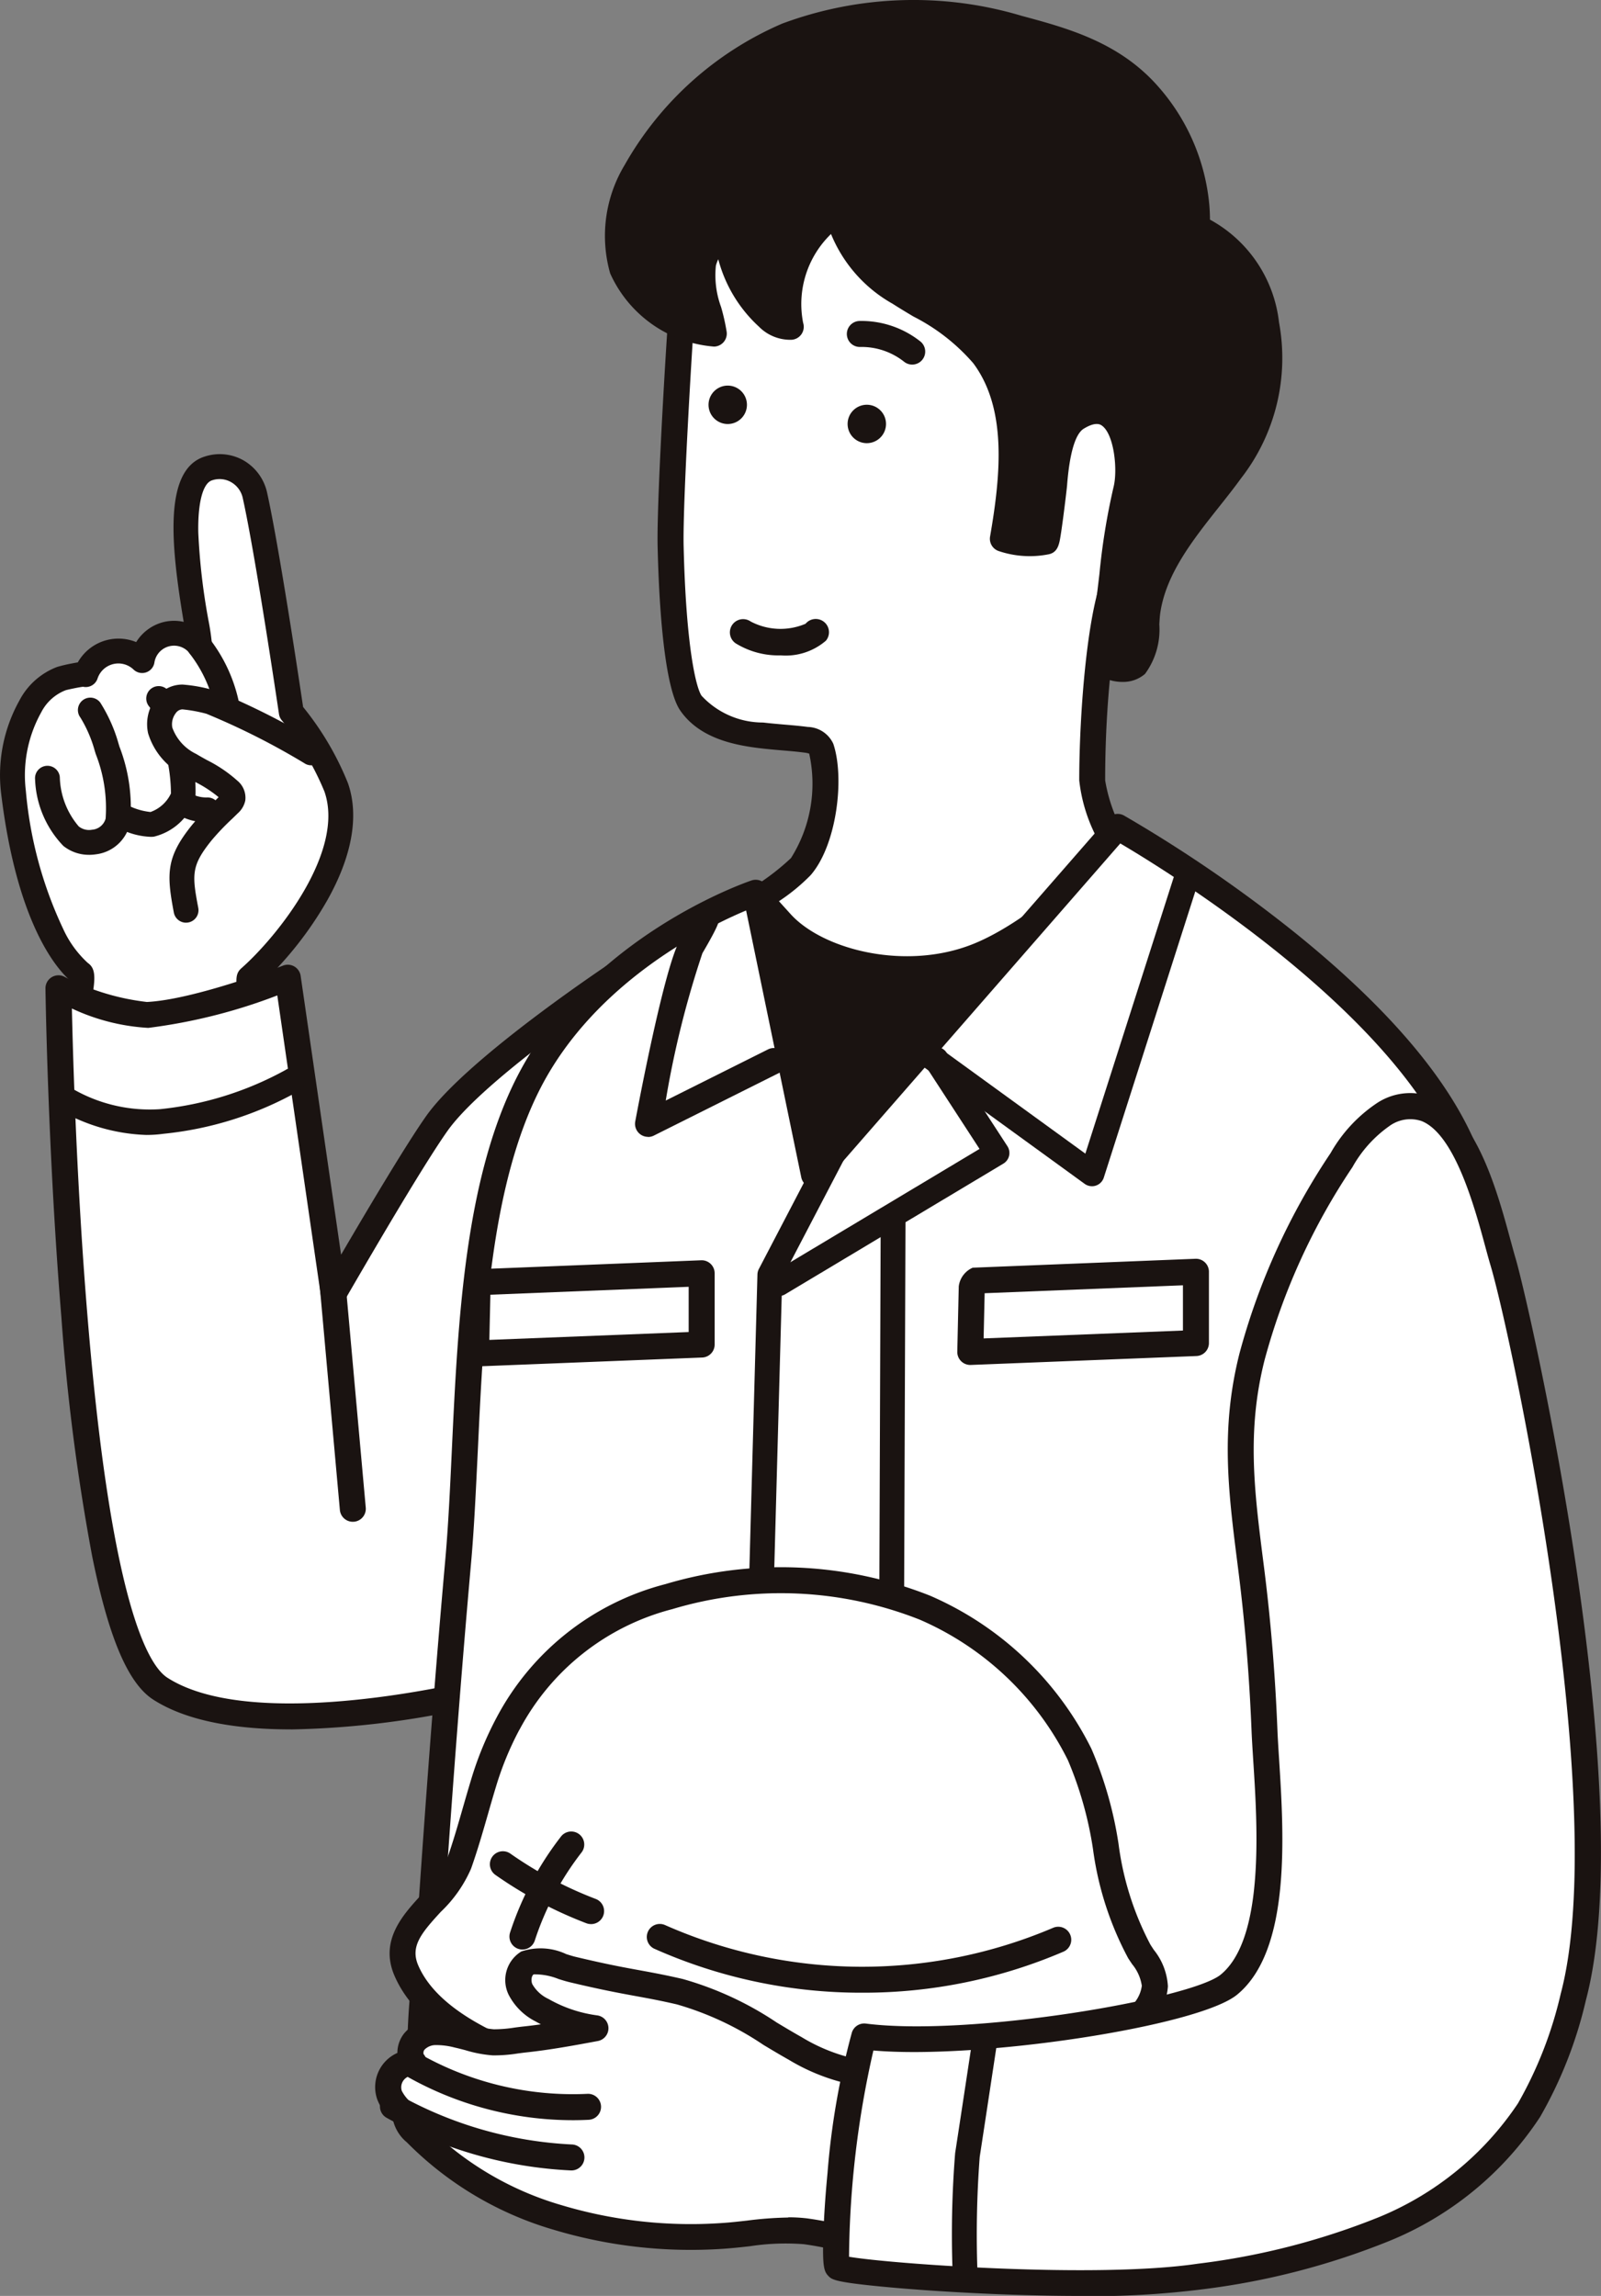 <svg xmlns="http://www.w3.org/2000/svg" xmlns:xlink="http://www.w3.org/1999/xlink" width="82.62" height="118.44" viewBox="0 0 82.62 118.44">
  <rect x="0" y="0" width="82.62" height="118.44" fill="#808080" stroke="none"/>
  <defs>
    <clipPath id="clip-path">
      <rect id="長方形_1666" data-name="長方形 1666" width="82.62" height="118.44" transform="translate(0 0)" fill="none"/>
    </clipPath>
  </defs>
  <g id="グループ_2207" data-name="グループ 2207" transform="translate(0 0.004)">
    <g id="グループ_2206" data-name="グループ 2206" transform="translate(0 -0.004)" clip-path="url(#clip-path)">
      <path id="パス_56177" data-name="パス 56177" d="M13.515,249.828c-2.259-.445-4.629-2.8-4.68-5.167-.007-.336.712-2.923.432-3.119-.03-.021-2.55-1.805-3.464-9.326a7.309,7.309,0,0,1,.864-4.426,3.021,3.021,0,0,1,1.618-1.44,4.564,4.564,0,0,1,1.249-.2,1.774,1.774,0,0,1,2.91-.726,1.666,1.666,0,0,1,2.968-.76c-.028-.975-1.853-8.426.443-9.15a1.866,1.866,0,0,1,2.4,1.351c.674,3.01,1.886,11.226,1.886,11.226a15.078,15.078,0,0,1,2.316,3.869c1.225,3.482-2.543,8.122-4.465,9.816a10.953,10.953,0,0,0,.433,2.615,4.316,4.316,0,0,1-1.475,4.53,4.235,4.235,0,0,1-3.433.908" transform="translate(-5.106 -191.345)" fill="#fff"/>
      <path id="パス_56178" data-name="パス 56178" d="M9.143,245.446a4.443,4.443,0,0,1-.857-.083,6.808,6.808,0,0,1-3.512-2.053,5.759,5.759,0,0,1-1.686-3.729,5.6,5.6,0,0,1,.185-1.061,16.659,16.659,0,0,0,.311-1.717c-.692-.621-2.716-2.964-3.523-9.6A7.9,7.9,0,0,1,1,222.394a3.661,3.661,0,0,1,1.951-1.737,7.484,7.484,0,0,1,.747-.177c.115-.022.22-.042.318-.057a2.408,2.408,0,0,1,3.013-1.047,2.33,2.33,0,0,1,1.389-1.028,2.29,2.29,0,0,1,1.062-.015c-.632-3.793-1.091-7.841,1.081-8.527a2.489,2.489,0,0,1,2.014.2,2.548,2.548,0,0,1,1.2,1.618c.625,2.791,1.685,9.862,1.868,11.1a15.208,15.208,0,0,1,2.312,3.924c.594,1.689.214,3.8-1.1,6.109A18.575,18.575,0,0,1,13.5,237c.044.428.273,1.4.355,1.748.061.259.089.377.1.451.473,2.928-.661,4.279-1.7,5.129a4.957,4.957,0,0,1-3.106,1.123M4.371,239.57c.057,2.105,2.28,4.164,4.163,4.535a3.572,3.572,0,0,0,2.9-.775c1.2-.977,1.546-2.079,1.247-3.93-.007-.04-.047-.211-.083-.362-.491-2.085-.513-2.51-.141-2.837,1.867-1.645,5.37-6.039,4.284-9.122a14.511,14.511,0,0,0-2.2-3.67.643.643,0,0,1-.143-.318c-.012-.082-1.215-8.227-1.877-11.179a1.245,1.245,0,0,0-.593-.787,1.2,1.2,0,0,0-.988-.093c-.469.148-.733,1.149-.707,2.679a32.606,32.606,0,0,0,.531,4.57,12.016,12.016,0,0,1,.181,1.271.641.641,0,0,1-1.15.409,1.025,1.025,0,0,0-1.825.467.641.641,0,0,1-1.077.365,1.132,1.132,0,0,0-1.858.462v0a.642.642,0,0,1-.75.425c-.228.028-.75.138-.892.178A2.378,2.378,0,0,0,2.128,223a6.662,6.662,0,0,0-.793,4.048,20.9,20.9,0,0,0,1.935,7.142,5.4,5.4,0,0,0,1.265,1.739c.489.342.4.981-.008,2.865-.065.3-.145.669-.156.779" transform="translate(-0.001 -186.252)" fill="#1a1311"/>
      <path id="パス_56179" data-name="パス 56179" d="M88.328,296.563a.642.642,0,0,1-.631-.532,6.821,6.821,0,0,0-1.232-2.582.641.641,0,0,1,.958-.854,8.056,8.056,0,0,1,1.538,3.216.642.642,0,0,1-.633.751" transform="translate(-76.658 -259.707)" fill="#1a1311"/>
      <path id="パス_56180" data-name="パス 56180" d="M18.955,330.157a2.111,2.111,0,0,1-1.323-.459,5.23,5.23,0,0,1-1.459-3.433.641.641,0,1,1,1.277-.119,4.07,4.07,0,0,0,.974,2.543.848.848,0,0,0,.69.173.785.785,0,0,0,.7-.575,7.631,7.631,0,0,0-.513-3.338l-.051-.167a6.662,6.662,0,0,0-.737-1.706.641.641,0,1,1,1.024-.773,7.973,7.973,0,0,1,.941,2.109l.05.166a8.684,8.684,0,0,1,.55,3.927,2.05,2.05,0,0,1-1.773,1.627,2.371,2.371,0,0,1-.347.026" transform="translate(-14.363 -286.059)" fill="#1a1311"/>
      <path id="パス_56181" data-name="パス 56181" d="M52.775,324.505a3.776,3.776,0,0,1-1.912-.6.641.641,0,0,1,.837-.972,3.35,3.35,0,0,0,1.055.291,1.853,1.853,0,0,0,1.055-.956,8.659,8.659,0,0,0-.687-3.317c-.1-.3-.2-.587-.275-.844-.022-.073-.039-.134-.052-.185-.037-.044-.08-.1-.131-.165a.641.641,0,1,1,1.024-.773c.062.083.095.12.106.132a.655.655,0,0,1,.232.437,1.772,1.772,0,0,0,.049.183c.072.239.165.515.263.807a9.176,9.176,0,0,1,.736,3.942,2.982,2.982,0,0,1-2.142,2.01,1.1,1.1,0,0,1-.159.01m-1.067-1.566.007.006-.007-.006m1.268-4.838h0Zm.807-1,.008.007-.008-.007" transform="translate(-44.988 -281.335)" fill="#1a1311"/>
      <path id="パス_56182" data-name="パス 56182" d="M81.542,324.646a37.922,37.922,0,0,0-5.2-2.63,7.542,7.542,0,0,0-1.48-.278,1.381,1.381,0,0,0-1.154,1.727,3.046,3.046,0,0,0,1.523,1.762,10.829,10.829,0,0,1,2.008,1.29.56.56,0,0,1,.225.458.6.6,0,0,1-.2.3,17.622,17.622,0,0,0-1.412,1.463c-1.185,1.474-1.164,2.142-.811,4Z" transform="translate(-65.441 -285.784)" fill="#fff"/>
      <path id="パス_56183" data-name="パス 56183" d="M69.942,328.283a.642.642,0,0,1-.629-.522c-.381-2.009-.4-2.86.941-4.521a13.7,13.7,0,0,1,1.169-1.232l.2-.2a6.529,6.529,0,0,0-1.213-.788c-.2-.111-.407-.225-.611-.349a3.6,3.6,0,0,1-1.816-2.165,2.211,2.211,0,0,1,.436-1.847A1.674,1.674,0,0,1,69.774,316a7.789,7.789,0,0,1,1.721.329,38.71,38.71,0,0,1,5.273,2.668.641.641,0,0,1-.652,1.1,37.19,37.19,0,0,0-5.125-2.593,7.719,7.719,0,0,0-1.238-.226.433.433,0,0,0-.335.189.94.94,0,0,0-.184.751,2.414,2.414,0,0,0,1.231,1.359c.182.11.369.214.567.323a7.079,7.079,0,0,1,1.554,1.053A1.139,1.139,0,0,1,73,321.981a1.206,1.206,0,0,1-.383.655q-.149.147-.3.292a12.546,12.546,0,0,0-1.062,1.115c-1.045,1.3-1.008,1.755-.681,3.478a.642.642,0,0,1-.631.761" transform="translate(-60.342 -280.684)" fill="#1a1311"/>
      <path id="パス_56184" data-name="パス 56184" d="M80.428,366.594a2.97,2.97,0,0,1-1.572-.454.641.641,0,1,1,.685-1.084,1.667,1.667,0,0,0,.931.255.641.641,0,1,1,.037,1.282h-.082" transform="translate(-69.778 -324.172)" fill="#1a1311"/>
      <path id="パス_56185" data-name="パス 56185" d="M46.549,455.243c-1.133,1.605-3.447,5.521-5.322,8.759l-2.364-16.287s-4.63,1.794-7.236,1.922c-1.635.081-4.6-1.376-4.6-1.376s.43,33.04,5.261,36.136,16.419.184,16.419.184l7.559-37.322s-7.636,5.033-9.719,7.983" transform="translate(-24.009 -397.279)" fill="#fff"/>
      <path id="パス_56186" data-name="パス 56186" d="M33.7,481.164c-2.661,0-5.3-.375-7.106-1.532-1.3-.83-2.3-3.176-3.155-7.383a109.4,109.4,0,0,1-1.593-12.355c-.705-8.571-.82-16.87-.821-16.953a.671.671,0,0,1,.966-.611,12.272,12.272,0,0,0,4.27,1.308c2.469-.122,6.981-1.86,7.027-1.877a.671.671,0,0,1,.906.529l2.087,14.384c1.616-2.763,3.423-5.78,4.387-7.146,2.131-3.019,9.581-7.948,9.9-8.156a.67.67,0,0,1,1.026.693l-7.559,37.322a.671.671,0,0,1-.494.517,45.812,45.812,0,0,1-9.838,1.262M22.389,443.979c.055,2.5.243,9.072.8,15.811C24.4,474.544,26.3,477.847,27.321,478.5c4.041,2.59,13.415.664,15.485.194l7.147-35.285c-2.266,1.575-6.722,4.812-8.187,6.888h0c-.9,1.272-2.727,4.283-5.289,8.708a.67.67,0,0,1-1.244-.24L32.989,443.3a28.388,28.388,0,0,1-6.658,1.675,10.685,10.685,0,0,1-3.941-1m18.83,5.935h0Z" transform="translate(-18.679 -391.949)" fill="#1a1311"/>
      <path id="パス_56187" data-name="パス 56187" d="M289.232,462.769a71.2,71.2,0,0,0,7.869,1.31,33.684,33.684,0,0,0,3.4.2l9.21-.067,2.335-67.879-18.588,1.58s-7.226,14.347-8.264,17.46.13,46.375.13,46.375l3.908,2.387Z" transform="translate(-252.943 -352.04)" fill="#1a1311"/>
      <path id="パス_56188" data-name="パス 56188" d="M314.375,94.754c.806.1,1.61.135,2.3.227.306.041.669.127.77.419a7.731,7.731,0,0,1-1.044,6.127,13.341,13.341,0,0,1-2.148,1.653l1.12,1.241c2.241,2.484,7.051,2.966,10.157,1.726,3.5-1.4,7.315-5.445,7.315-5.445a9.144,9.144,0,0,1-1.405-3.625c0-3.36.417-9.027,1.367-10.754,1.546-2.808,1.565-10.141.9-13.418-.992-4.894-3.166-7.073-7.7-8.061a34.812,34.812,0,0,0-7.031-.872,15.282,15.282,0,0,0-2.121.079,7.673,7.673,0,0,0-3.535,1.421c-2.124,1.563-2.7,3.472-2.951,5.881-.146,1.393-.746,11.207-.687,13.663.123,5.133.622,7.459,1.045,8.074a4.868,4.868,0,0,0,3.649,1.665" transform="translate(-275.071 -56.818)" fill="#fff"/>
      <path id="パス_56189" data-name="パス 56189" d="M316.492,102.137c-2.612,0-5.345-.817-6.953-2.6l-1.12-1.241a.671.671,0,0,1,.14-1.017,12.252,12.252,0,0,0,2-1.526,7.193,7.193,0,0,0,.94-5.388,1.336,1.336,0,0,0-.251-.052c-.343-.046-.724-.079-1.127-.113-.376-.032-.764-.065-1.159-.113-1.41-.168-3.152-.542-4.122-1.951-.642-.933-1.055-3.929-1.163-8.438-.061-2.549.547-12.383.69-13.749.272-2.59.924-4.661,3.221-6.351a8.328,8.328,0,0,1,3.846-1.546,15.791,15.791,0,0,1,2.214-.084,35.075,35.075,0,0,1,7.167.887c4.873,1.063,7.176,3.469,8.212,8.583.632,3.121.744,10.759-.971,13.875-.618,1.122-1.284,5.429-1.284,10.43a8.235,8.235,0,0,0,1.3,3.263.671.671,0,0,1-.076.822c-.16.17-3.961,4.173-7.555,5.608a10.844,10.844,0,0,1-3.951.7m-6.555-4.16.6.663c1.666,1.846,5.941,2.938,9.411,1.552,2.719-1.086,5.711-3.915,6.721-4.921a8.32,8.32,0,0,1-1.233-3.526c0-3.264.394-9.158,1.451-11.077,1.4-2.535,1.5-9.657.831-12.962-.923-4.555-2.87-6.6-7.184-7.539a33.773,33.773,0,0,0-6.894-.856,14.835,14.835,0,0,0-2.028.073,6.982,6.982,0,0,0-3.225,1.3c-1.908,1.4-2.44,3.111-2.682,5.411-.139,1.326-.742,11.147-.684,13.577.125,5.2.642,7.3.927,7.71a4.322,4.322,0,0,0,3.176,1.38c.372.044.75.077,1.114.108.419.036.815.07,1.19.12a1.491,1.491,0,0,1,1.315.865c.6,1.76.181,5.237-1.172,6.786a9.914,9.914,0,0,1-1.634,1.341" transform="translate(-269.74 -51.488)" fill="#1a1311"/>
      <path id="パス_56190" data-name="パス 56190" d="M315.072,15.993a10.041,10.041,0,0,0-2.481-5.724c-1.806-2.052-4.158-2.747-6.714-3.435a18.725,18.725,0,0,0-11.922.378,16.336,16.336,0,0,0-7.787,6.98,6.483,6.483,0,0,0-.709,5.072,5.807,5.807,0,0,0,4.7,3.314c-.148-1.1-.83-2.548-.542-3.666a2.222,2.222,0,0,1,1.229-1.5,6.517,6.517,0,0,0,2.1,4.311,1.608,1.608,0,0,0,1.19.5,5.7,5.7,0,0,1,2.533-5.966c.076,1.811,1.564,3.235,3.089,4.215s3.247,1.774,4.333,3.227c1.97,2.637,1.517,6.438.993,9.458a4.36,4.36,0,0,0,2.225.146c.077-.015.4-2.725.422-2.976.085-.976.243-2.847,1.176-3.418,2.456-1.5,2.9,2.345,2.539,3.747-.682,2.673-.7,5.542-1.3,8.27-.2.9,1.283,1.2,1.822.711s.479-2.047.571-2.705c.394-2.826,2.676-5.056,4.287-7.275a9.381,9.381,0,0,0,1.846-7.561,6.211,6.211,0,0,0-3.579-4.964,8.911,8.911,0,0,0-.023-1.143" transform="translate(-253.333 -5.371)" fill="#1a1311"/>
      <path id="パス_56191" data-name="パス 56191" d="M305.93,35.174a2.18,2.18,0,0,1-1.068-.273,1.351,1.351,0,0,1-.69-1.489c.275-1.242.428-2.55.577-3.815a34.332,34.332,0,0,1,.728-4.476c.22-.865.036-2.7-.591-3.162-.078-.058-.317-.234-.948.153s-.8,2.2-.857,2.887v.017c-.013.152-.105.932-.193,1.605-.054.41-.1.74-.139.982-.073.459-.142.893-.628.989a5.01,5.01,0,0,1-2.57-.168.67.67,0,0,1-.446-.75c.569-3.278.858-6.629-.869-8.942a10.16,10.16,0,0,0-3.087-2.408c-.353-.211-.718-.429-1.071-.656a7.284,7.284,0,0,1-3.181-3.6,5.021,5.021,0,0,0-1.438,4.586.67.67,0,0,1-.616.871,2.27,2.27,0,0,1-1.664-.676,7.184,7.184,0,0,1-2.1-3.478,1.721,1.721,0,0,0-.124.335,4.744,4.744,0,0,0,.269,2.13,10.559,10.559,0,0,1,.288,1.281.671.671,0,0,1-.65.759A6.433,6.433,0,0,1,279.5,14.1a7.078,7.078,0,0,1,.752-5.6,17.1,17.1,0,0,1,8.123-7.285A19.449,19.449,0,0,1,300.73.812c2.358.634,5.031,1.353,7.043,3.639a10.693,10.693,0,0,1,2.646,6.111c.021.254.033.51.034.764a6.914,6.914,0,0,1,3.562,5.294,10.1,10.1,0,0,1-1.966,8.06c-.361.5-.759,1-1.144,1.485-1.347,1.7-2.739,3.46-3.022,5.488-.018.132-.031.334-.044.549a3.866,3.866,0,0,1-.738,2.559,1.72,1.72,0,0,1-1.171.413m-.449-1.472a.613.613,0,0,0,.317.12.62.62,0,0,0,.4-.051,4.209,4.209,0,0,0,.3-1.651c.015-.251.029-.468.054-.652.333-2.389,1.841-4.293,3.3-6.135.394-.5.766-.967,1.11-1.441a8.746,8.746,0,0,0,1.727-7.063,5.555,5.555,0,0,0-3.152-4.441.67.67,0,0,1-.434-.658,8.249,8.249,0,0,0-.021-1.057,9.343,9.343,0,0,0-2.316-5.337c-1.619-1.84-3.668-2.5-6.385-3.23a18.131,18.131,0,0,0-11.491.35,15.682,15.682,0,0,0-7.451,6.675,5.915,5.915,0,0,0-.665,4.544,5.379,5.379,0,0,0,3.207,2.723l-.058-.218a5.7,5.7,0,0,1-.273-2.811,2.877,2.877,0,0,1,1.616-1.948.67.67,0,0,1,.931.569,5.83,5.83,0,0,0,1.786,3.775,6.523,6.523,0,0,1,3.04-5.465.671.671,0,0,1,1,.557c.068,1.608,1.55,2.888,2.781,3.679.335.215.69.427,1.034.633a11.307,11.307,0,0,1,3.474,2.757c1.915,2.565,1.763,5.985,1.219,9.363a3.686,3.686,0,0,0,.905.042c.111-.722.289-2.187.311-2.435v-.017c.1-1.108.276-3.17,1.492-3.915a2.062,2.062,0,0,1,2.445-.089c1.267.934,1.384,3.435,1.094,4.573a32.854,32.854,0,0,0-.7,4.3,39.739,39.739,0,0,1-.6,3.948v0" transform="translate(-248.012 0.004)" fill="#1a1311"/>
      <path id="パス_56192" data-name="パス 56192" d="M339.69,287.689a4.207,4.207,0,0,1-2.326-.623.683.683,0,0,1,.774-1.126,3.3,3.3,0,0,0,2.835.118.683.683,0,0,1,1.051.873,3.178,3.178,0,0,1-2.334.758m1.269-1.614h0m.021-.023h0" transform="translate(-299.402 -253.88)" fill="#1a1311"/>
      <path id="パス_56193" data-name="パス 56193" d="M229.934,381.723s16.879,9.44,18.585,19.038c1.946,10.945.449,23.091-.3,34.088-.273,4.032.611,13.2-2.549,16.151-4.395,4.1-16.662,2.709-22.1,2.515a190.331,190.331,0,0,1-24.347-2.44c-4.051-.671-5.078-1.12-5.274-4.9a71.421,71.421,0,0,1,.542-8.334c.415-6.087.869-12.173,1.41-18.25.659-7.4.158-17.936,3.662-24.727,3.626-7.026,11.689-9.746,11.689-9.746l3.015,14.548Z" transform="translate(-172.254 -339.066)" fill="#fff"/>
      <path id="パス_56194" data-name="パス 56194" d="M227.829,449.243c-2.474,0-4.911-.137-7-.255-.958-.054-1.863-.105-2.613-.132a191.614,191.614,0,0,1-24.433-2.448c-4.228-.7-5.614-1.284-5.834-5.523a38,38,0,0,1,.3-5.776c.094-.915.183-1.779.242-2.638.482-7.056.93-12.859,1.412-18.264.156-1.748.246-3.667.341-5.7.308-6.55.656-13.973,3.393-19.277,3.708-7.185,11.731-9.959,12.071-10.074a.67.67,0,0,1,.871.5l2.741,13.226,14.778-16.93a.671.671,0,0,1,.833-.144,71.926,71.926,0,0,1,8.745,5.982c6.013,4.829,9.436,9.379,10.173,13.524,1.64,9.224.869,19.141.123,28.732-.142,1.823-.288,3.708-.411,5.519-.06.881-.063,2.007-.066,3.311-.013,4.557-.029,10.8-2.694,13.285-2.683,2.5-7.906,3.082-12.973,3.082m-22.4-68.538c-2.007.84-7.76,3.643-10.6,9.141-2.6,5.044-2.944,12.312-3.245,18.725-.1,2.046-.187,3.979-.345,5.755-.481,5.4-.928,11.19-1.409,18.236-.06.883-.155,1.8-.246,2.685a37.016,37.016,0,0,0-.3,5.569c.172,3.3.752,3.613,4.714,4.27a190.278,190.278,0,0,0,24.261,2.431c.764.027,1.675.078,2.64.133,5.763.325,15.407.869,18.981-2.468,2.24-2.092,2.256-8,2.268-12.309,0-1.327.007-2.473.069-3.4.123-1.817.27-3.706.412-5.532.739-9.507,1.5-19.338-.107-28.394-1.475-8.3-15.069-16.7-17.783-18.3l-15.3,17.531a.671.671,0,0,1-1.162-.3Z" transform="translate(-166.925 -333.736)" fill="#1a1311"/>
      <path id="パス_56195" data-name="パス 56195" d="M328.192,180a.991.991,0,1,1,.991-.991.992.992,0,0,1-.991.991" transform="translate(-290.637 -158.126)" fill="#1a1311"/>
      <path id="パス_56196" data-name="パス 56196" d="M392.4,188.8a.991.991,0,1,1,.991-.991.992.992,0,0,1-.991.991" transform="translate(-347.668 -165.938)" fill="#1a1311"/>
      <path id="パス_56197" data-name="パス 56197" d="M394.446,150.41a.667.667,0,0,1-.419-.147,3.533,3.533,0,0,0-2.266-.762.67.67,0,1,1-.035-1.341,4.9,4.9,0,0,1,3.14,1.056.671.671,0,0,1-.42,1.194" transform="translate(-347.371 -131.602)" fill="#1a1311"/>
      <path id="パス_56198" data-name="パス 56198" d="M430.375,417.454a.641.641,0,0,1-.377-.122l-8.656-6.281a.641.641,0,1,1,.753-1.038l7.938,5.76,4.556-14.245a.641.641,0,1,1,1.222.391l-4.826,15.09a.642.642,0,0,1-.611.446" transform="translate(-374.023 -356.26)" fill="#1a1311"/>
      <path id="パス_56199" data-name="パス 56199" d="M293.923,429.9a.671.671,0,0,1-.659-.794c.152-.815,1.508-8,2.31-9.363a11.8,11.8,0,0,0,.693-1.276.671.671,0,0,1,1.322.16c0,.157,0,.336-.859,1.8a49.346,49.346,0,0,0-1.892,7.6l5.279-2.639a.67.67,0,0,1,.6,1.2l-6.493,3.247a.669.669,0,0,1-.3.071m2.325-11.273h0Zm0,0h0Z" transform="translate(-260.482 -371.253)" fill="#1a1311"/>
      <path id="パス_56200" data-name="パス 56200" d="M341.088,567.384h-.018a.641.641,0,0,1-.624-.659l1.044-38.17a.641.641,0,0,1,.073-.279l3.6-6.894a.641.641,0,0,1,1.137.594l-3.532,6.763-1.04,38.022a.642.642,0,0,1-.641.624" transform="translate(-302.402 -462.812)" fill="#1a1311"/>
      <path id="パス_56201" data-name="パス 56201" d="M354.545,496.187a.641.641,0,0,1-.33-1.192l10.689-6.4-2.777-4.268a.641.641,0,1,1,1.075-.7l3.14,4.826a.641.641,0,0,1-.208.9l-11.26,6.741a.638.638,0,0,1-.329.091" transform="translate(-314.355 -429.325)" fill="#1a1311"/>
      <path id="パス_56202" data-name="パス 56202" d="M405.955,601.767h0a.641.641,0,0,1-.639-.644l.153-41.746a.641.641,0,0,1,.641-.639h0a.641.641,0,0,1,.639.644l-.153,41.746a.641.641,0,0,1-.641.639" transform="translate(-360.021 -496.3)" fill="#1a1311"/>
      <path id="パス_56203" data-name="パス 56203" d="M442.739,586.574a.67.67,0,0,1-.67-.686l.076-3.37a1.215,1.215,0,0,1,.72-.961l11.49-.46a.67.67,0,0,1,.7.67v3.677a.671.671,0,0,1-.644.67l-11.643.46h-.026m.739-3.7-.053,2.331,10.286-.406v-2.334Z" transform="translate(-392.668 -516.16)" fill="#1a1311"/>
      <path id="パス_56204" data-name="パス 56204" d="M214.481,587.26a.671.671,0,0,1-.67-.686l.077-3.37a1.215,1.215,0,0,1,.72-.961l11.49-.46a.671.671,0,0,1,.7.67v3.677a.671.671,0,0,1-.644.67l-11.643.46h-.026m.739-3.7-.053,2.331,10.286-.406v-2.334Z" transform="translate(-189.918 -516.769)" fill="#1a1311"/>
      <path id="パス_56205" data-name="パス 56205" d="M28.065,496.444a9.58,9.58,0,0,1-4.674-1.405.641.641,0,0,1,.7-1.078,7.957,7.957,0,0,0,4.684,1.153,17.025,17.025,0,0,0,6.477-2.022.641.641,0,0,1,.71,1.068,17.843,17.843,0,0,1-7.011,2.224,6.415,6.415,0,0,1-.882.06" transform="translate(-20.516 -437.895)" fill="#1a1311"/>
      <path id="パス_56206" data-name="パス 56206" d="M148.664,592.588a.67.67,0,0,1-.667-.61l-1.124-12.487a.671.671,0,0,1,1.336-.12l1.124,12.487a.671.671,0,0,1-.608.728l-.061,0" transform="translate(-130.458 -514.084)" fill="#1a1311"/>
      <path id="パス_56207" data-name="パス 56207" d="M191.352,736.93a16.667,16.667,0,0,0-1.262,3.061c-.431,1.413-.788,2.822-1.282,4.215-.694,1.955-3.687,3.207-2.708,5.479,1.588,3.688,8.016,5.295,11.5,6.079,4.877,1.1,9.963.957,14.919.628a26.676,26.676,0,0,0,6.493-1,9.77,9.77,0,0,0,5.268-3.74,2.28,2.28,0,0,0,.441-1.163,3.488,3.488,0,0,0-.8-1.788c-1.808-2.889-1.559-7.037-3.079-10.159a15.979,15.979,0,0,0-7.979-7.572,20.235,20.235,0,0,0-13.222-.574,13.086,13.086,0,0,0-8.289,6.539" transform="translate(-165.13 -648.029)" fill="#fff"/>
      <path id="パス_56208" data-name="パス 56208" d="M201.1,751.964a40.97,40.97,0,0,1-8.981-.879c-4.736-1.065-10.376-2.762-11.972-6.468-.783-1.819.433-3.142,1.411-4.2a5.792,5.792,0,0,0,1.281-1.764c.321-.9.59-1.839.85-2.745.136-.471.276-.958.423-1.441a17.416,17.416,0,0,1,1.314-3.184,13.736,13.736,0,0,1,8.7-6.866,20.861,20.861,0,0,1,13.67.6,16.709,16.709,0,0,1,8.317,7.894,19.972,19.972,0,0,1,1.4,4.911,15.293,15.293,0,0,0,1.641,5.186c.058.092.119.184.18.277a3.286,3.286,0,0,1,.726,1.88,2.92,2.92,0,0,1-.549,1.515,10.464,10.464,0,0,1-5.624,4.012,27.212,27.212,0,0,1-6.655,1.036c-2,.133-4.06.236-6.129.236M186.6,731.915h0a16.058,16.058,0,0,0-1.211,2.938c-.144.472-.283.954-.416,1.421-.266.925-.541,1.882-.875,2.823a6.814,6.814,0,0,1-1.558,2.223c-1.026,1.115-1.585,1.793-1.166,2.766,1.53,3.553,8.435,5.105,11.035,5.69,4.8,1.079,9.915.933,14.728.613a26.114,26.114,0,0,0,6.331-.973,9.122,9.122,0,0,0,4.913-3.468,1.726,1.726,0,0,0,.333-.811,2.262,2.262,0,0,0-.5-1.115c-.067-.1-.134-.2-.2-.3a16.5,16.5,0,0,1-1.82-5.639A18.989,18.989,0,0,0,214.9,733.5a15.35,15.35,0,0,0-7.642-7.249,19.5,19.5,0,0,0-12.775-.544,12.442,12.442,0,0,0-7.881,6.212" transform="translate(-159.79 -642.696)" fill="#1a1311"/>
      <path id="パス_56209" data-name="パス 56209" d="M385.323,978.648a.32.32,0,1,1-.32-.32.32.32,0,0,1,.32.32" transform="translate(-341.695 -869)" fill="#1a1311"/>
      <path id="パス_56210" data-name="パス 56210" d="M379.673,974.309a.991.991,0,1,1,.991-.991.992.992,0,0,1-.991.991m0-1.341a.35.35,0,1,0,.35.35.35.35,0,0,0-.35-.35" transform="translate(-336.365 -863.671)" fill="#1a1311"/>
      <path id="パス_56211" data-name="パス 56211" d="M208.048,913.75a3.42,3.42,0,0,0-1.632-2.8c-.508-.228-1.794.182-2.443.132a9.693,9.693,0,0,1-3.691-1.318c-1.923-1.082-3.762-2.421-5.957-2.929-1.995-.462-2.685-.465-5.545-1.148-.639-.152-1.744-.653-2.319-.339a1.078,1.078,0,0,0-.364,1.369,2.514,2.514,0,0,0,1.114,1.071,7.525,7.525,0,0,0,2.752.929c-1.208.225-2.418.448-3.64.579a11.857,11.857,0,0,1-1.63.147,11.63,11.63,0,0,1-1.853-.391,4.3,4.3,0,0,0-1.173-.139,1.448,1.448,0,0,0-1.044.485.885.885,0,0,0-.034,1.092,1.266,1.266,0,0,0-1.252,1.67,2.483,2.483,0,0,0,.906,1.064c-.2.323.338.773.538.977,3.951,4.048,10.037,5.591,15.746,5.224a23.627,23.627,0,0,1,4.266-.234c2.847.335,5.578,2.141,6.979-1.782a8.416,8.416,0,0,0,.275-3.659" transform="translate(-159.24 -804.087)" fill="#fff"/>
      <path id="パス_56212" data-name="パス 56212" d="M199.529,915.242a10.87,10.87,0,0,1-2.391-.371,16.347,16.347,0,0,0-1.748-.338,12.162,12.162,0,0,0-2.774.105c-.447.051-.909.1-1.371.132a24.629,24.629,0,0,1-8.774-.986,17.566,17.566,0,0,1-7.495-4.439l-.075-.074a2.1,2.1,0,0,1-.693-1.087,2.621,2.621,0,0,1-.831-1.134,1.928,1.928,0,0,1,1.044-2.384,1.62,1.62,0,0,1,.354-1.012,2.112,2.112,0,0,1,1.523-.735,4.88,4.88,0,0,1,1.357.152c.207.044.419.1.623.155a5.542,5.542,0,0,0,1.115.221,6.837,6.837,0,0,0,1.073-.087c.156-.021.311-.041.46-.057q.45-.048.9-.112-.137-.072-.271-.148a3.174,3.174,0,0,1-1.394-1.381,1.726,1.726,0,0,1,.656-2.228,3.112,3.112,0,0,1,2.32.136c.178.056.346.109.475.139,1.59.38,2.484.543,3.348.7.67.123,1.3.239,2.192.445A17,17,0,0,1,194,903.1c.422.253.858.514,1.287.755a9.138,9.138,0,0,0,3.414,1.234,5.093,5.093,0,0,0,.872-.09,3.4,3.4,0,0,1,1.793.014,3.968,3.968,0,0,1,2.021,3.315,9.123,9.123,0,0,1-.307,3.981c-.832,2.329-2.143,2.932-3.55,2.932m-4.94-2.094a8.193,8.193,0,0,1,.958.053,17.383,17.383,0,0,1,1.894.364c2.169.5,3.478.805,4.375-1.706a7.741,7.741,0,0,0,.243-3.337c-.1-.69-.4-1.9-1.243-2.284a4.305,4.305,0,0,0-1.042.088,5.525,5.525,0,0,1-1.178.1,10.428,10.428,0,0,1-3.968-1.4c-.445-.25-.889-.516-1.318-.773a15.754,15.754,0,0,0-4.461-2.087c-.858-.2-1.477-.312-2.132-.432-.841-.154-1.793-.329-3.418-.717-.174-.042-.364-.1-.565-.164a3.282,3.282,0,0,0-1.277-.239c-.116.063-.153.325-.072.509a1.863,1.863,0,0,0,.835.761,6.887,6.887,0,0,0,2.506.846.67.67,0,0,1,.035,1.324c-1.192.222-2.424.451-3.691.587-.139.015-.282.034-.427.053a7.768,7.768,0,0,1-1.3.1,6.484,6.484,0,0,1-1.409-.266c-.2-.053-.383-.1-.558-.139a3.738,3.738,0,0,0-.988-.126.8.8,0,0,0-.565.234.258.258,0,0,0-.048.237.671.671,0,0,1-.538,1.106.6.6,0,0,0-.589.785,1.971,1.971,0,0,0,.687.753.671.671,0,0,1,.242.66,3.175,3.175,0,0,0,.261.277c.037.036.071.069.1.1a16.243,16.243,0,0,0,6.932,4.1,23.272,23.272,0,0,0,8.291.928c.429-.027.855-.076,1.306-.126a18.869,18.869,0,0,1,2.123-.158" transform="translate(-153.914 -798.762)" fill="#1a1311"/>
      <path id="パス_56213" data-name="パス 56213" d="M192.925,950.381a17.428,17.428,0,0,1-8.66-2.32.67.67,0,1,1,.673-1.16,16.042,16.042,0,0,0,8.753,2.12.67.67,0,0,1,.067,1.339q-.416.021-.833.021" transform="translate(-163.378 -841.006)" fill="#1a1311"/>
      <path id="パス_56214" data-name="パス 56214" d="M185.319,970.375h-.032a21.643,21.643,0,0,1-9.494-2.716.67.67,0,1,1,.655-1.17,20.3,20.3,0,0,0,8.9,2.547.67.67,0,0,1-.031,1.34" transform="translate(-155.843 -858.409)" fill="#1a1311"/>
      <path id="パス_56215" data-name="パス 56215" d="M406.376,555.835c-1.819,1.491-13.587,3.341-18.821,2.673-1.162,3.464-1.661,11.585-1.373,11.889.325.343,12.926,1.35,18.7.49a37.219,37.219,0,0,0,9.493-2.444,16.393,16.393,0,0,0,7.49-6.135,21.413,21.413,0,0,0,2.284-5.83c2.732-10.279-2.777-35.109-3.628-37.951-.716-2.392-2.2-9.944-6.205-7.562a6.963,6.963,0,0,0-2.125,2.334,34.384,34.384,0,0,0-4.621,10.155c-.989,3.915-.522,7.134-.034,11,.346,2.736.567,5.492.677,8.247.129,3.216,1.085,10.74-1.836,13.134" transform="translate(-342.956 -453.457)" fill="#fff"/>
      <path id="パス_56216" data-name="パス 56216" d="M393.386,566.554c-1.995,0-3.906-.069-5.265-.134-1.837-.088-3.646-.214-5.093-.356-2.369-.232-2.488-.358-2.668-.548-.21-.221-.3-.475-.254-1.979.026-.925.1-2.1.216-3.3a39.246,39.246,0,0,1,1.262-7.28.67.67,0,0,1,.721-.452c5.38.687,16.783-1.273,18.311-2.526,2.26-1.853,1.9-7.614,1.677-11.056-.035-.56-.069-1.09-.087-1.532-.111-2.786-.338-5.542-.673-8.19l-.054-.43c-.472-3.718-.88-6.928.1-10.82a34.677,34.677,0,0,1,4.708-10.355,7.616,7.616,0,0,1,2.346-2.546,3.115,3.115,0,0,1,2.859-.348c2.332.944,3.423,4.97,4.075,7.376.1.359.181.669.256.919.713,2.38,6.47,27.649,3.634,38.316a21.974,21.974,0,0,1-2.362,6.011,16.968,16.968,0,0,1-7.792,6.4,38.145,38.145,0,0,1-9.663,2.493,45.6,45.6,0,0,1-6.258.347m-11.947-2.03c2.1.361,12.768,1.138,18.007.357a36.927,36.927,0,0,0,9.323-2.395,15.863,15.863,0,0,0,7.189-5.874,20.781,20.781,0,0,0,2.206-5.65c2.6-9.78-2.553-34.014-3.623-37.587-.08-.266-.166-.584-.266-.953-.548-2.023-1.569-5.789-3.284-6.484a1.828,1.828,0,0,0-1.671.258,6.394,6.394,0,0,0-1.905,2.121,33.364,33.364,0,0,0-4.534,9.955c-.921,3.646-.528,6.74-.073,10.323l.055.431c.339,2.686.569,5.48.682,8.3.017.427.048.925.085,1.5.249,3.938.626,9.89-2.166,12.178-2.013,1.651-13.358,3.352-18.768,2.879a49.43,49.43,0,0,0-1.257,10.633m.027.3Zm19.574-14.329h0Z" transform="translate(-337.62 -448.114)" fill="#1a1311"/>
      <path id="パス_56217" data-name="パス 56217" d="M440.287,955.069a.641.641,0,0,1-.641-.623,52.672,52.672,0,0,1,.132-6.11c.25-1.623.874-5.742.874-5.742l1.268.192s-.624,4.122-.874,5.746a53.107,53.107,0,0,0-.118,5.878.641.641,0,0,1-.623.659h-.019" transform="translate(-390.488 -837.261)" fill="#1a1311"/>
      <path id="パス_56218" data-name="パス 56218" d="M235.927,851.418a.671.671,0,0,1-.637-.879,16.331,16.331,0,0,1,2.643-4.971.671.671,0,0,1,1.058.824,14.994,14.994,0,0,0-2.427,4.564.671.671,0,0,1-.637.462" transform="translate(-208.967 -750.847)" fill="#1a1311"/>
      <path id="パス_56219" data-name="パス 56219" d="M231.438,858.368a.672.672,0,0,1-.239-.044,21.572,21.572,0,0,1-4.689-2.492.67.67,0,1,1,.77-1.1,20.227,20.227,0,0,0,4.4,2.337.671.671,0,0,1-.24,1.3" transform="translate(-200.943 -759.11)" fill="#1a1311"/>
      <path id="パス_56220" data-name="パス 56220" d="M309.617,891.628a26.2,26.2,0,0,1-10.75-2.276.671.671,0,0,1,.552-1.222,25.15,25.15,0,0,0,20.062.143.671.671,0,0,1,.535,1.23,26.168,26.168,0,0,1-10.4,2.125" transform="translate(-265.118 -788.83)" fill="#1a1311"/>
    </g>
  </g>
</svg>
